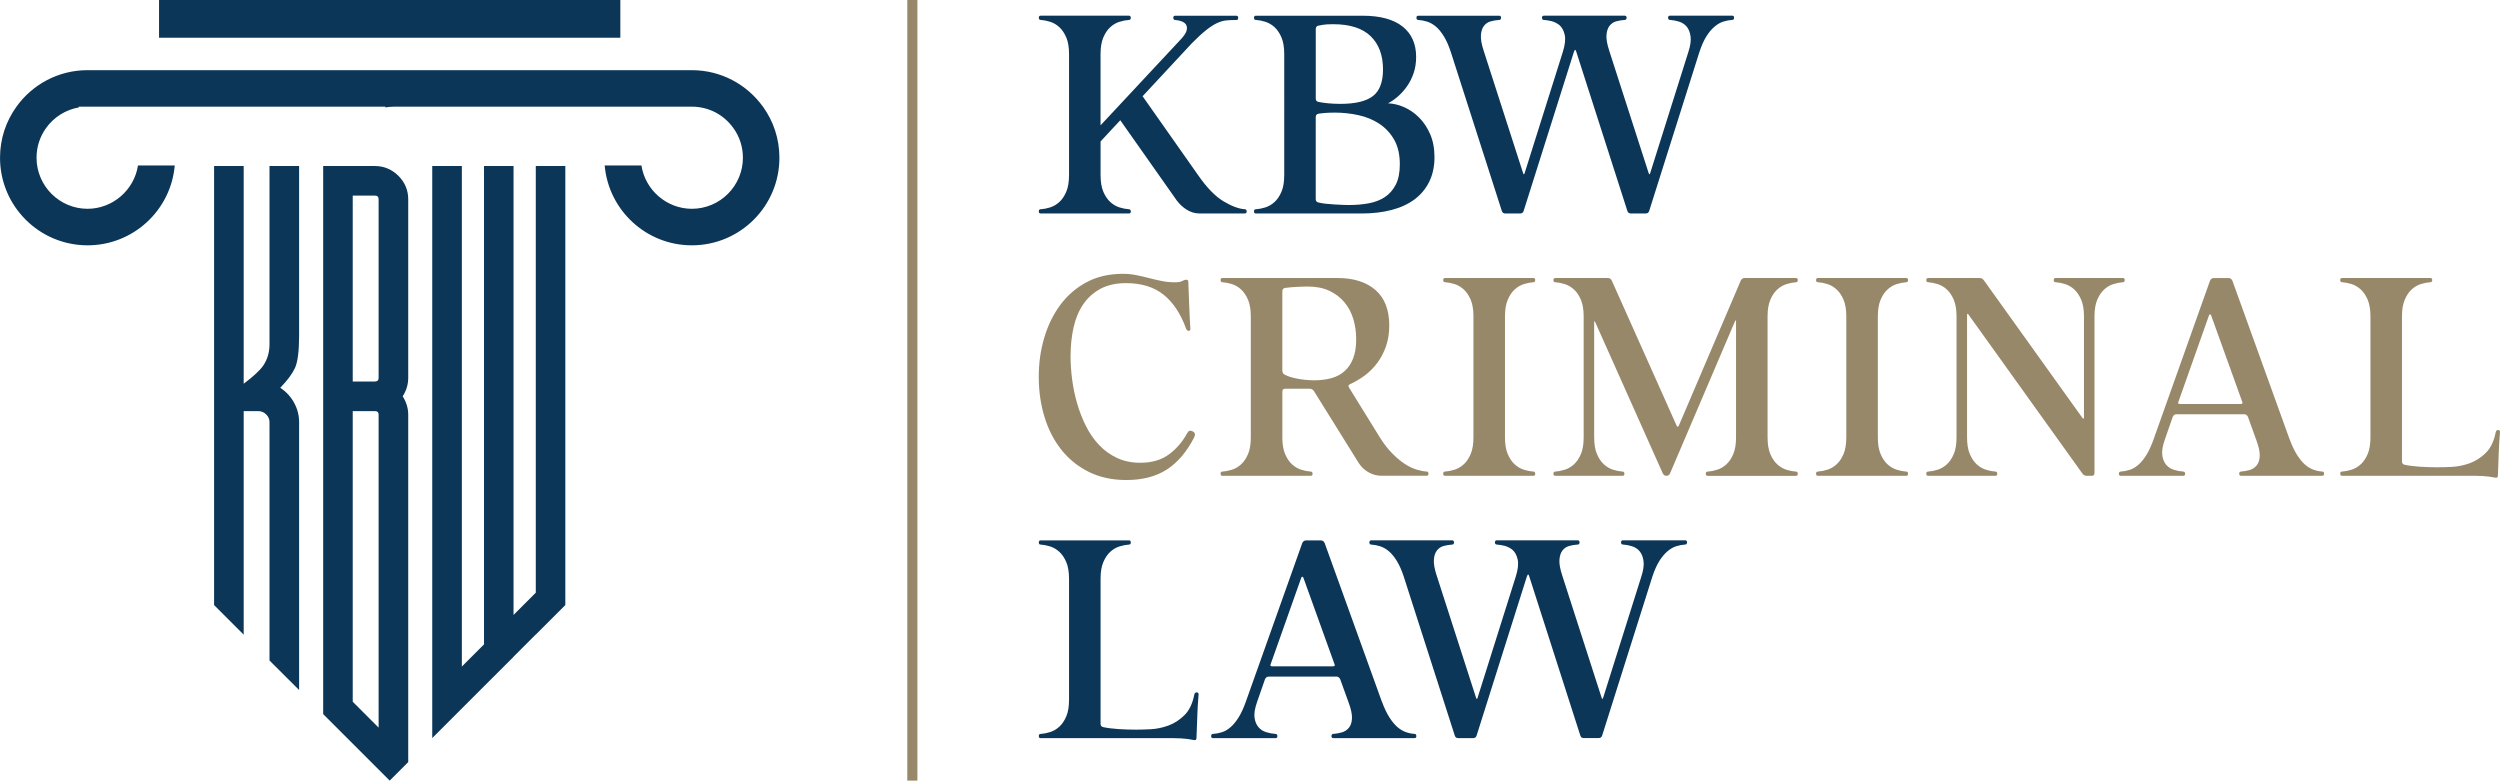 <?xml version="1.0" encoding="UTF-8"?> <svg xmlns="http://www.w3.org/2000/svg" id="Layer_2" data-name="Layer 2" viewBox="0 0 1015 316.92"><defs><style> .cls-1 { fill: #978869; } .cls-2 { fill: #0b3658; } </style></defs><g id="Layer_1-2" data-name="Layer 1"><g><path class="cls-1" d="m484.9,177.46c-3.06,5.96-6.79,10.36-11.2,13.19-4.41,2.83-9.89,4.24-16.43,4.24-5.69,0-10.74-1.09-15.15-3.27-4.41-2.18-8.12-5.16-11.15-8.95-3.02-3.78-5.32-8.22-6.88-13.31-1.56-5.08-2.35-10.53-2.35-16.34s.75-10.9,2.24-15.94,3.68-9.5,6.56-13.36c2.88-3.86,6.43-6.92,10.67-9.17,4.23-2.25,9.12-3.38,14.67-3.38,1.85,0,3.64.17,5.39.52,1.74.34,3.48.75,5.23,1.2,1.74.46,3.47.86,5.17,1.2,1.71.34,3.45.52,5.23.52,1.49,0,2.52-.17,3.09-.52.57-.34,1.14-.52,1.71-.52.5,0,.75.27.75.8.14,3.21.27,6.4.37,9.58.11,3.17.27,6.36.48,9.58,0,.54-.25.8-.75.8-.36,0-.68-.27-.96-.8-2.2-6.12-5.26-10.74-9.17-13.88-3.91-3.13-9-4.7-15.25-4.7-4.05,0-7.5.77-10.35,2.29-2.85,1.53-5.17,3.61-6.99,6.25-1.81,2.64-3.13,5.77-3.95,9.4s-1.23,7.55-1.23,11.75c0,2.98.21,6.12.64,9.41s1.1,6.54,2.03,9.75,2.12,6.27,3.57,9.17c1.46,2.91,3.23,5.47,5.33,7.69,2.1,2.22,4.53,3.98,7.31,5.27,2.77,1.3,5.9,1.95,9.39,1.95,4.76,0,8.68-1.15,11.73-3.44,3.06-2.29,5.51-5.16,7.36-8.6.5-.99,1.24-1.22,2.24-.69.92.46,1.14,1.22.64,2.29Zm35.73.11c0,2.75.37,5.01,1.12,6.77.75,1.76,1.69,3.15,2.83,4.19,1.14,1.03,2.38,1.76,3.73,2.18,1.35.42,2.63.67,3.84.75.5,0,.75.31.75.92,0,.53-.25.8-.75.8h-35.84c-.5,0-.75-.27-.75-.8v-.12c0-.53.25-.8.75-.8,1.21-.08,2.49-.32,3.84-.75,1.35-.42,2.6-1.15,3.73-2.18,1.14-1.03,2.08-2.43,2.83-4.19s1.12-4.02,1.12-6.77v-49.09c0-2.75-.37-5.01-1.12-6.77-.75-1.76-1.69-3.15-2.83-4.19-1.14-1.03-2.38-1.76-3.73-2.18-1.35-.42-2.63-.67-3.84-.75-.5,0-.75-.3-.75-.92,0-.53.25-.8.75-.8h46.72c6.54,0,11.68,1.63,15.41,4.87,3.73,3.25,5.6,8.05,5.6,14.4,0,3.14-.45,5.96-1.33,8.49-.89,2.52-2.08,4.78-3.57,6.77-1.49,1.99-3.2,3.69-5.12,5.1s-3.91,2.58-5.97,3.5c-.64.38-.75.84-.32,1.38l12.48,20.19c1.63,2.6,3.32,4.78,5.07,6.54,1.74,1.76,3.43,3.17,5.07,4.24s3.22,1.83,4.75,2.29c1.53.46,2.9.73,4.11.8.5,0,.75.31.75.92,0,.53-.25.8-.75.8h-18.35c-1.85,0-3.61-.48-5.28-1.43-1.67-.95-3-2.24-4-3.84l-18.13-29.13c-.43-.61-1-.92-1.71-.92h-10.03c-.71,0-1.07.38-1.07,1.15v18.58Zm0-27.18c0,.84.32,1.42.96,1.72,1.28.69,3.04,1.24,5.28,1.66,2.24.42,4.5.63,6.77.63,2.49,0,4.78-.29,6.88-.86,2.1-.57,3.89-1.53,5.39-2.87,1.49-1.34,2.65-3.06,3.47-5.16.82-2.1,1.23-4.68,1.23-7.74s-.39-5.66-1.17-8.26c-.78-2.6-1.99-4.87-3.63-6.82s-3.68-3.5-6.13-4.64c-2.45-1.15-5.39-1.72-8.8-1.72-.71,0-1.97.04-3.79.11s-3.61.23-5.39.46c-.71.15-1.07.61-1.07,1.38v32.12Zm65.32,41.86c0-.53.25-.8.75-.8,1.21-.08,2.49-.32,3.84-.75,1.35-.42,2.6-1.15,3.73-2.18,1.14-1.03,2.08-2.43,2.83-4.19s1.12-4.02,1.12-6.77v-49.09c0-2.75-.37-5.01-1.12-6.77-.75-1.76-1.69-3.15-2.83-4.19-1.14-1.03-2.38-1.76-3.73-2.18-1.35-.42-2.63-.67-3.84-.75-.5,0-.75-.27-.75-.8v-.11c0-.53.25-.8.75-.8h35.84c.5,0,.75.27.75.8,0,.61-.25.92-.75.92-1.21.08-2.49.33-3.84.75-1.35.42-2.6,1.15-3.73,2.18-1.14,1.03-2.08,2.43-2.83,4.19-.75,1.76-1.12,4.01-1.12,6.77v49.09c0,2.75.37,5.01,1.12,6.77.75,1.76,1.69,3.15,2.83,4.19,1.14,1.03,2.38,1.76,3.73,2.18,1.35.42,2.63.67,3.84.75.5,0,.75.31.75.92,0,.53-.25.8-.75.8h-35.84c-.5,0-.75-.27-.75-.8v-.12Zm61.29-14.68c0,2.75.37,5.01,1.12,6.77s1.69,3.15,2.83,4.19c1.14,1.03,2.38,1.76,3.73,2.18,1.35.42,2.63.67,3.84.75.5,0,.75.31.75.92,0,.53-.25.8-.75.8h-27.31c-.5,0-.75-.27-.75-.8v-.12c0-.53.25-.8.75-.8,1.21-.08,2.49-.32,3.84-.75,1.35-.42,2.6-1.15,3.73-2.18,1.14-1.03,2.08-2.43,2.83-4.19s1.12-4.02,1.12-6.77v-49.09c0-2.75-.37-5.01-1.12-6.77-.75-1.76-1.69-3.15-2.83-4.19-1.14-1.03-2.38-1.76-3.73-2.18-1.35-.42-2.63-.67-3.84-.75-.5,0-.75-.27-.75-.8v-.11c0-.53.25-.8.75-.8h21.44c.64,0,1.14.34,1.49,1.03l26.35,58.95c.28.54.57.54.85,0l25.17-58.95c.36-.69.85-1.03,1.49-1.03h20.91c.5,0,.75.27.75.8,0,.61-.25.92-.75.92-1.21.08-2.49.33-3.84.75-1.35.42-2.6,1.15-3.73,2.18-1.14,1.03-2.08,2.43-2.83,4.19-.75,1.76-1.12,4.01-1.12,6.77v49.09c0,2.75.37,5.01,1.12,6.77s1.69,3.15,2.83,4.19c1.14,1.03,2.38,1.76,3.73,2.18,1.35.42,2.63.67,3.84.75.5,0,.75.31.75.92,0,.53-.25.8-.75.8h-35.84c-.5,0-.75-.27-.75-.8v-.12c0-.53.25-.8.75-.8,1.21-.08,2.49-.32,3.84-.75,1.35-.42,2.59-1.15,3.73-2.18,1.14-1.03,2.08-2.43,2.83-4.19.75-1.76,1.12-4.02,1.12-6.77v-47.03c0-.61-.14-.65-.43-.11l-26.35,61.71c-.28.69-.78,1.03-1.49,1.03-.64,0-1.14-.34-1.49-1.03l-27.41-61.36c-.28-.53-.43-.5-.43.11v46.68Zm90.09,14.68c0-.53.25-.8.75-.8,1.21-.08,2.49-.32,3.84-.75,1.35-.42,2.6-1.15,3.73-2.18,1.14-1.03,2.08-2.43,2.83-4.19s1.12-4.02,1.12-6.77v-49.09c0-2.75-.37-5.01-1.12-6.77-.75-1.76-1.69-3.15-2.83-4.19-1.14-1.03-2.38-1.76-3.73-2.18-1.35-.42-2.63-.67-3.84-.75-.5,0-.75-.27-.75-.8v-.11c0-.53.25-.8.75-.8h35.84c.5,0,.75.27.75.8,0,.61-.25.92-.75.92-1.21.08-2.49.33-3.84.75-1.35.42-2.6,1.15-3.73,2.18-1.14,1.03-2.08,2.43-2.83,4.19-.75,1.76-1.12,4.01-1.12,6.77v49.09c0,2.75.37,5.01,1.12,6.77.75,1.76,1.69,3.15,2.83,4.19,1.14,1.03,2.38,1.76,3.73,2.18,1.35.42,2.63.67,3.84.75.5,0,.75.31.75.92,0,.53-.25.8-.75.8h-35.84c-.5,0-.75-.27-.75-.8v-.12Zm108.12-22.6c.43.54.64.46.64-.23v-40.95c0-2.75-.37-5.01-1.12-6.77-.75-1.76-1.69-3.15-2.83-4.19-1.14-1.03-2.38-1.76-3.73-2.18-1.35-.42-2.63-.67-3.84-.75-.5,0-.75-.27-.75-.8v-.11c0-.53.25-.8.75-.8h27.31c.5,0,.75.27.75.8,0,.61-.25.92-.75.92-1.21.08-2.49.33-3.84.75-1.35.42-2.6,1.15-3.73,2.18-1.14,1.03-2.08,2.43-2.83,4.19-.75,1.76-1.12,4.01-1.12,6.77v63.54c0,.76-.36,1.15-1.07,1.15h-2.13c-.71,0-1.28-.3-1.71-.92l-46.19-64.46c-.43-.61-.64-.53-.64.23v49.55c0,2.75.37,5.01,1.12,6.77s1.69,3.15,2.83,4.19c1.14,1.03,2.38,1.76,3.73,2.18,1.35.42,2.63.67,3.84.75.5,0,.75.31.75.92,0,.53-.25.8-.75.8h-27.31c-.5,0-.75-.27-.75-.8v-.12c0-.53.25-.8.75-.8,1.21-.08,2.49-.32,3.84-.75,1.35-.42,2.6-1.15,3.73-2.18,1.14-1.03,2.08-2.43,2.83-4.19.75-1.76,1.12-4.02,1.12-6.77v-49.09c0-2.75-.37-5.01-1.12-6.77-.75-1.76-1.69-3.15-2.83-4.19-1.14-1.03-2.38-1.76-3.73-2.18-1.35-.42-2.63-.67-3.84-.75-.5,0-.75-.27-.75-.8v-.11c0-.53.25-.8.75-.8h20.91c.71,0,1.28.31,1.71.92l40,55.86Zm84.16,8.72c.92,2.52,1.92,4.63,2.99,6.31s2.15,3,3.25,3.96c1.1.96,2.24,1.64,3.41,2.06,1.17.42,2.36.67,3.57.75.5,0,.75.31.75.92,0,.53-.25.8-.75.8h-32.96c-.5,0-.75-.27-.75-.8,0-.61.25-.92.75-.92,1.21-.08,2.38-.29,3.52-.63,1.14-.34,2.08-.97,2.83-1.89.75-.92,1.16-2.18,1.23-3.78.07-1.61-.36-3.67-1.28-6.19l-3.52-9.75c-.36-.69-.85-1.03-1.49-1.03h-27.52c-.64,0-1.14.34-1.49,1.03l-3.2,9.18c-.92,2.6-1.28,4.72-1.07,6.36.21,1.65.75,2.96,1.6,3.96.85.99,1.92,1.68,3.2,2.06,1.28.38,2.52.61,3.73.69.5,0,.75.31.75.92,0,.53-.25.8-.75.8h-25.39c-.5,0-.75-.27-.75-.8,0-.61.25-.92.75-.92,1.21-.08,2.42-.3,3.63-.69,1.21-.38,2.38-1.07,3.52-2.06,1.14-.99,2.22-2.31,3.25-3.96,1.03-1.64,2.01-3.76,2.93-6.36l22.93-64.46c.35-.69.85-1.03,1.49-1.03h6.08c.64,0,1.14.34,1.49,1.03l23.25,64.46Zm-19.95-14.34c.78,0,1-.34.64-1.03l-12.59-34.98c-.28-.53-.57-.53-.85,0l-12.38,34.98c-.36.69-.14,1.03.64,1.03h24.53Zm77.06-51.16c.5,0,.75.27.75.8v.11c0,.54-.25.8-.75.8-1.21.08-2.49.33-3.84.75-1.35.42-2.6,1.15-3.73,2.18-1.14,1.03-2.08,2.43-2.83,4.19-.75,1.76-1.12,4.01-1.12,6.77v58.84c0,.77.35,1.22,1.07,1.38,1.78.38,3.86.65,6.24.8,2.38.15,4.75.23,7.09.23,1.56,0,3.54-.06,5.92-.17,2.38-.12,4.78-.61,7.2-1.49,2.42-.88,4.6-2.29,6.56-4.24,1.96-1.95,3.29-4.76,4-8.43.14-.53.46-.8.96-.8s.75.27.75.8c-.29,3.52-.46,6.58-.53,9.17-.07,2.6-.18,5.47-.32,8.6,0,.53-.25.8-.75.8-.21,0-.5-.04-.85-.11-.36-.08-1-.19-1.92-.34-1.85-.23-3.8-.34-5.87-.34h-53.87c-.5,0-.75-.27-.75-.8v-.12c0-.53.25-.8.75-.8,1.21-.08,2.49-.32,3.84-.75,1.35-.42,2.6-1.15,3.73-2.18,1.14-1.03,2.08-2.43,2.83-4.19s1.12-4.02,1.12-6.77v-49.09c0-2.75-.37-5.01-1.12-6.77-.75-1.76-1.69-3.15-2.83-4.19-1.14-1.03-2.38-1.76-3.73-2.18-1.35-.42-2.63-.67-3.84-.75-.5,0-.75-.27-.75-.8v-.11c0-.53.25-.8.75-.8h35.84ZM372.46,0h-4.1v316.92h4.1V0Z"></path><path class="cls-2" d="m458.34,8.1c-1.21.08-2.49.33-3.84.75-1.35.42-2.6,1.15-3.73,2.18-1.14,1.03-2.08,2.43-2.83,4.19-.75,1.76-1.12,4.01-1.12,6.77v28.9l32.64-34.98c1.21-1.3,1.96-2.41,2.24-3.33s.27-1.7-.05-2.35c-.32-.65-.89-1.15-1.71-1.49s-1.76-.55-2.83-.63c-.5,0-.75-.3-.75-.92,0-.53.25-.8.75-.8h24.85c.5,0,.75.31.75.92,0,.54-.25.8-.75.8-1.49,0-2.84.06-4.05.17-1.21.12-2.47.48-3.79,1.09-1.32.61-2.77,1.55-4.37,2.81s-3.54,3.04-5.81,5.33l-20.05,21.56,22.51,32c3.55,5.12,7,8.68,10.35,10.67,3.34,1.99,6.22,3.06,8.64,3.21.5,0,.75.31.75.92,0,.53-.25.8-.75.8h-18.35c-1.85,0-3.57-.5-5.17-1.49s-2.97-2.26-4.11-3.79l-22.93-32.57-8,8.6v13.65c0,2.75.37,5.01,1.12,6.77.75,1.76,1.69,3.15,2.83,4.19,1.14,1.03,2.38,1.76,3.73,2.18,1.35.42,2.63.67,3.84.75.5,0,.75.31.75.92,0,.53-.25.8-.75.8h-35.84c-.5,0-.75-.27-.75-.8v-.12c0-.53.25-.8.75-.8,1.21-.08,2.49-.32,3.84-.75,1.35-.42,2.6-1.15,3.73-2.18,1.14-1.03,2.08-2.43,2.83-4.19s1.12-4.02,1.12-6.77V21.98c0-2.75-.37-5.01-1.12-6.77-.75-1.76-1.69-3.15-2.83-4.19-1.14-1.03-2.38-1.76-3.73-2.18-1.35-.42-2.63-.67-3.84-.75-.5,0-.75-.3-.75-.92,0-.53.25-.8.75-.8h35.84c.5,0,.75.31.75.92,0,.54-.25.8-.75.8Zm105.18,33.84c2.13.08,4.3.59,6.51,1.55s4.23,2.35,6.08,4.19c1.85,1.84,3.36,4.09,4.53,6.77,1.17,2.68,1.76,5.81,1.76,9.41s-.71,7.05-2.13,9.92c-1.42,2.87-3.41,5.26-5.97,7.17-2.56,1.91-5.67,3.35-9.33,4.3-3.66.96-7.73,1.43-12.21,1.43h-42.88c-.5,0-.75-.27-.75-.8v-.12c0-.53.25-.8.75-.8,1.21-.08,2.49-.32,3.84-.75,1.35-.42,2.6-1.15,3.73-2.18,1.14-1.03,2.08-2.43,2.83-4.19s1.12-4.02,1.12-6.77V21.98c0-2.75-.37-5.01-1.12-6.77-.75-1.76-1.69-3.15-2.83-4.19-1.14-1.03-2.38-1.76-3.73-2.18-1.35-.42-2.63-.67-3.84-.75-.5,0-.75-.27-.75-.8v-.11c0-.53.25-.8.75-.8h43.31c7.11,0,12.52,1.45,16.21,4.36,3.7,2.91,5.55,7.04,5.55,12.39,0,2.37-.34,4.55-1.01,6.54-.68,1.99-1.57,3.77-2.67,5.33-1.1,1.57-2.33,2.94-3.68,4.13-1.35,1.19-2.7,2.12-4.05,2.81Zm-29.33-1.95c0,.77.35,1.22,1.07,1.38,1.14.23,2.45.42,3.95.57,1.49.15,3.16.23,5.01.23,6.04,0,10.43-1.05,13.17-3.15,2.74-2.1,4.11-5.72,4.11-10.84,0-5.74-1.67-10.23-5.01-13.48s-8.43-4.87-15.25-4.87c-.71,0-1.51.02-2.4.06-.89.04-2.08.21-3.57.52-.71.15-1.07.61-1.07,1.38v28.22Zm13.76,43.24c2.7,0,5.3-.23,7.79-.69,2.49-.46,4.66-1.3,6.51-2.52,1.85-1.22,3.32-2.9,4.43-5.05,1.1-2.14,1.65-4.89,1.65-8.26,0-3.97-.76-7.3-2.29-9.98-1.53-2.68-3.54-4.83-6.03-6.48-2.49-1.64-5.32-2.81-8.48-3.5-3.17-.69-6.35-1.03-9.55-1.03-1.42,0-2.67.04-3.73.12s-2.06.19-2.99.34c-.71.15-1.07.61-1.07,1.38v33.26c0,.77.35,1.22,1.07,1.38.85.23,1.87.4,3.04.52,1.17.11,2.35.21,3.52.29,1.17.08,2.31.13,3.41.17,1.1.04,2.01.06,2.72.06Zm92.08-62.05c-.14-.61-.32-.92-.53-.92-.14,0-.32.31-.53.92l-20.37,64.46c-.21.69-.68,1.03-1.39,1.03h-6.08c-.71,0-1.17-.34-1.39-1.03l-20.69-64.46c-.85-2.6-1.8-4.74-2.83-6.42-1.03-1.68-2.12-3-3.25-3.96-1.14-.96-2.31-1.62-3.52-2.01-1.21-.38-2.42-.61-3.63-.69-.5,0-.75-.3-.75-.92,0-.53.25-.8.75-.8h32.85c.5,0,.75.27.75.8,0,.61-.25.92-.75.92-1.21.08-2.36.27-3.47.57-1.1.31-2.01.92-2.72,1.84-.71.92-1.12,2.18-1.23,3.78s.27,3.71,1.12,6.31l16,49.66c.21.69.43.69.64,0l15.47-49.09c.92-2.91,1.19-5.24.8-7-.39-1.76-1.12-3.1-2.19-4.01-1-.76-2.03-1.28-3.09-1.55-1.07-.27-2.13-.44-3.2-.52-.5,0-.75-.3-.75-.92,0-.53.25-.8.75-.8h32.85c.5,0,.75.27.75.8,0,.61-.25.92-.75.92-1.21.08-2.36.27-3.47.57-1.1.31-2.01.92-2.72,1.84-.71.92-1.12,2.18-1.23,3.78-.11,1.61.27,3.71,1.12,6.31l16,49.66c.21.69.43.69.64,0l15.47-49.09c.85-2.6,1.15-4.74.91-6.42-.25-1.68-.78-3-1.6-3.96s-1.85-1.62-3.09-2.01c-1.25-.38-2.47-.61-3.68-.69-.5,0-.75-.3-.75-.92,0-.53.25-.8.75-.8h25.28c.5,0,.75.27.75.8,0,.61-.25.92-.75.92-1.21.08-2.42.31-3.63.69-1.21.38-2.4,1.07-3.57,2.07-1.17.99-2.28,2.31-3.31,3.96-1.03,1.65-1.97,3.77-2.83,6.37l-20.37,64.46c-.21.69-.68,1.03-1.39,1.03h-6.08c-.71,0-1.17-.34-1.39-1.03l-20.69-64.46Zm-181.68,198.21c.5,0,.75.27.75.8v.11c0,.54-.25.8-.75.8-1.21.08-2.49.33-3.84.75-1.35.42-2.6,1.15-3.73,2.18-1.14,1.03-2.08,2.43-2.83,4.19-.75,1.76-1.12,4.01-1.12,6.77v58.84c0,.77.35,1.22,1.07,1.38,1.78.38,3.86.65,6.24.8,2.38.15,4.75.23,7.09.23,1.56,0,3.54-.06,5.92-.17,2.38-.12,4.78-.61,7.2-1.49,2.42-.88,4.6-2.29,6.56-4.24,1.96-1.95,3.29-4.76,4-8.43.14-.53.46-.8.96-.8s.75.27.75.8c-.29,3.52-.46,6.58-.53,9.17-.07,2.6-.18,5.47-.32,8.6,0,.53-.25.8-.75.8-.21,0-.5-.04-.85-.11-.36-.08-1-.19-1.92-.34-1.85-.23-3.8-.34-5.87-.34h-53.87c-.5,0-.75-.27-.75-.8v-.12c0-.53.25-.8.75-.8,1.21-.08,2.49-.32,3.84-.75,1.35-.42,2.6-1.15,3.73-2.18,1.14-1.03,2.08-2.43,2.83-4.19s1.12-4.02,1.12-6.77v-49.09c0-2.75-.37-5.01-1.12-6.77-.75-1.76-1.69-3.15-2.83-4.19-1.14-1.03-2.38-1.76-3.73-2.18-1.35-.42-2.63-.67-3.84-.75-.5,0-.75-.27-.75-.8v-.11c0-.53.25-.8.75-.8h35.84Zm102.72,65.49c.92,2.52,1.92,4.63,2.99,6.31s2.15,3,3.25,3.96c1.1.96,2.24,1.64,3.41,2.06,1.17.42,2.36.67,3.57.75.5,0,.75.31.75.92,0,.53-.25.8-.75.8h-32.96c-.5,0-.75-.27-.75-.8,0-.61.25-.92.75-.92,1.21-.08,2.38-.29,3.52-.63,1.14-.34,2.08-.97,2.83-1.89.75-.92,1.16-2.18,1.23-3.78s-.36-3.67-1.28-6.19l-3.52-9.75c-.36-.69-.85-1.03-1.49-1.03h-27.52c-.64,0-1.14.34-1.49,1.03l-3.2,9.18c-.92,2.6-1.28,4.72-1.07,6.36.21,1.65.75,2.96,1.6,3.96s1.92,1.68,3.2,2.06c1.28.38,2.52.61,3.73.69.5,0,.75.31.75.92,0,.53-.25.8-.75.8h-25.39c-.5,0-.75-.27-.75-.8,0-.61.25-.92.75-.92,1.21-.08,2.42-.3,3.63-.69,1.21-.38,2.38-1.07,3.52-2.06,1.14-.99,2.22-2.31,3.25-3.96,1.03-1.64,2.01-3.76,2.93-6.36l22.93-64.46c.35-.69.85-1.03,1.49-1.03h6.08c.64,0,1.14.34,1.49,1.03l23.25,64.46Zm-19.95-14.34c.78,0,1-.34.64-1.03l-12.59-34.98c-.28-.53-.57-.53-.85,0l-12.38,34.98c-.36.69-.14,1.03.64,1.03h24.53Zm79.81-36.36c-.14-.61-.32-.92-.53-.92-.14,0-.32.31-.53.92l-20.37,64.46c-.21.69-.68,1.03-1.39,1.03h-6.08c-.71,0-1.17-.34-1.39-1.03l-20.69-64.46c-.85-2.6-1.8-4.74-2.83-6.42-1.03-1.68-2.12-3-3.25-3.96-1.14-.96-2.31-1.62-3.52-2.01-1.21-.38-2.42-.61-3.63-.69-.5,0-.75-.3-.75-.92,0-.53.25-.8.75-.8h32.85c.5,0,.75.27.75.8,0,.61-.25.92-.75.92-1.21.08-2.36.27-3.47.57-1.1.31-2.01.92-2.72,1.84-.71.92-1.12,2.18-1.23,3.78s.27,3.71,1.12,6.31l16,49.66c.21.69.43.69.64,0l15.47-49.09c.92-2.91,1.19-5.24.8-7-.39-1.76-1.12-3.1-2.19-4.01-1-.76-2.03-1.28-3.09-1.55-1.07-.27-2.13-.44-3.2-.52-.5,0-.75-.3-.75-.92,0-.53.25-.8.75-.8h32.85c.5,0,.75.27.75.8,0,.61-.25.92-.75.92-1.21.08-2.36.27-3.47.57-1.1.31-2.01.92-2.72,1.84-.71.92-1.12,2.18-1.23,3.78-.11,1.61.27,3.71,1.12,6.31l16,49.66c.21.69.43.69.64,0l15.47-49.09c.85-2.6,1.15-4.74.91-6.42-.25-1.68-.78-3-1.6-3.96s-1.85-1.62-3.09-2.01c-1.25-.38-2.47-.61-3.68-.69-.5,0-.75-.3-.75-.92,0-.53.25-.8.75-.8h25.28c.5,0,.75.27.75.8,0,.61-.25.92-.75.92-1.21.08-2.42.31-3.63.69-1.21.38-2.4,1.07-3.57,2.07-1.17.99-2.28,2.31-3.31,3.96-1.03,1.65-1.97,3.77-2.83,6.37l-20.37,64.46c-.21.69-.68,1.03-1.39,1.03h-6.08c-.71,0-1.17-.34-1.39-1.03l-20.69-64.46ZM251.86,0H64.57v15.32h187.29V0Zm57.9,43.32c-6.45-8.98-16.97-14.83-28.88-14.83H35.54c-11.89,0-22.43,5.84-28.86,14.83-4.21,5.83-6.67,12.99-6.67,20.73,0,19.63,15.91,35.55,35.54,35.55,18.58,0,33.82-14.25,35.4-32.41h-14.93c-1.53,9.96-10.27,17.58-20.47,17.58-11.42,0-20.71-9.3-20.71-20.73,0-4.39,1.33-8.54,3.9-12.1,3.17-4.43,7.98-7.4,13.28-8.33v-.3h124.44v.3c1.16-.19,2.34-.3,3.53-.3h120.9c6.76,0,12.9,3.16,16.86,8.69,2.54,3.5,3.87,7.65,3.87,12.04,0,11.43-9.3,20.73-20.73,20.73-10.2,0-18.95-7.62-20.46-17.58h-14.93c1.59,18.16,16.83,32.41,35.39,32.41,19.64,0,35.55-15.92,35.55-35.55,0-7.74-2.46-14.9-6.67-20.73Zm-200.34,96.42c0,3.29-.85,6.2-2.55,8.7-1.29,1.89-3.95,4.36-7.93,7.36v-88.4h-12.02v178.26l12.02,12.02v-90.76h5.98c1.21,0,2.25.44,3.16,1.34.91.91,1.34,1.95,1.34,3.16v96.74l12.02,11.99v-108.74c0-2.8-.69-5.43-2.03-7.88-1.34-2.47-3.21-4.5-5.63-6.09,2.91-2.99,4.91-5.71,6.01-8.1,1.1-2.5,1.65-6.92,1.65-13.23v-68.72h-12.02v72.34Zm42.79-72.34h-21v222.52l27.01,27.01,7.52-7.52v-141.01c0-2.69-.77-5.19-2.25-7.49,1.48-2.31,2.25-4.8,2.25-7.52v-72.48c0-3.68-1.34-6.86-3.98-9.52-2.66-2.63-5.85-3.98-9.55-3.98Zm-9,12.02h9c1.02,0,1.51.49,1.51,1.48v72.48c0,1.02-.49,1.51-1.51,1.51h-9v-75.47Zm0,87.49h9c1.02,0,1.51.49,1.51,1.48v127.02l-10.51-10.51v-117.99Zm74.32,73.72l-9.03,9.03V67.39h-11.99v194.23l-9,9V67.39h-12.02v232.27l21.02-21.02,11.99-11.97v-.05l9.03-9.03v.06l11.99-11.99V67.39h-11.99v173.23Z"></path></g></g></svg> 